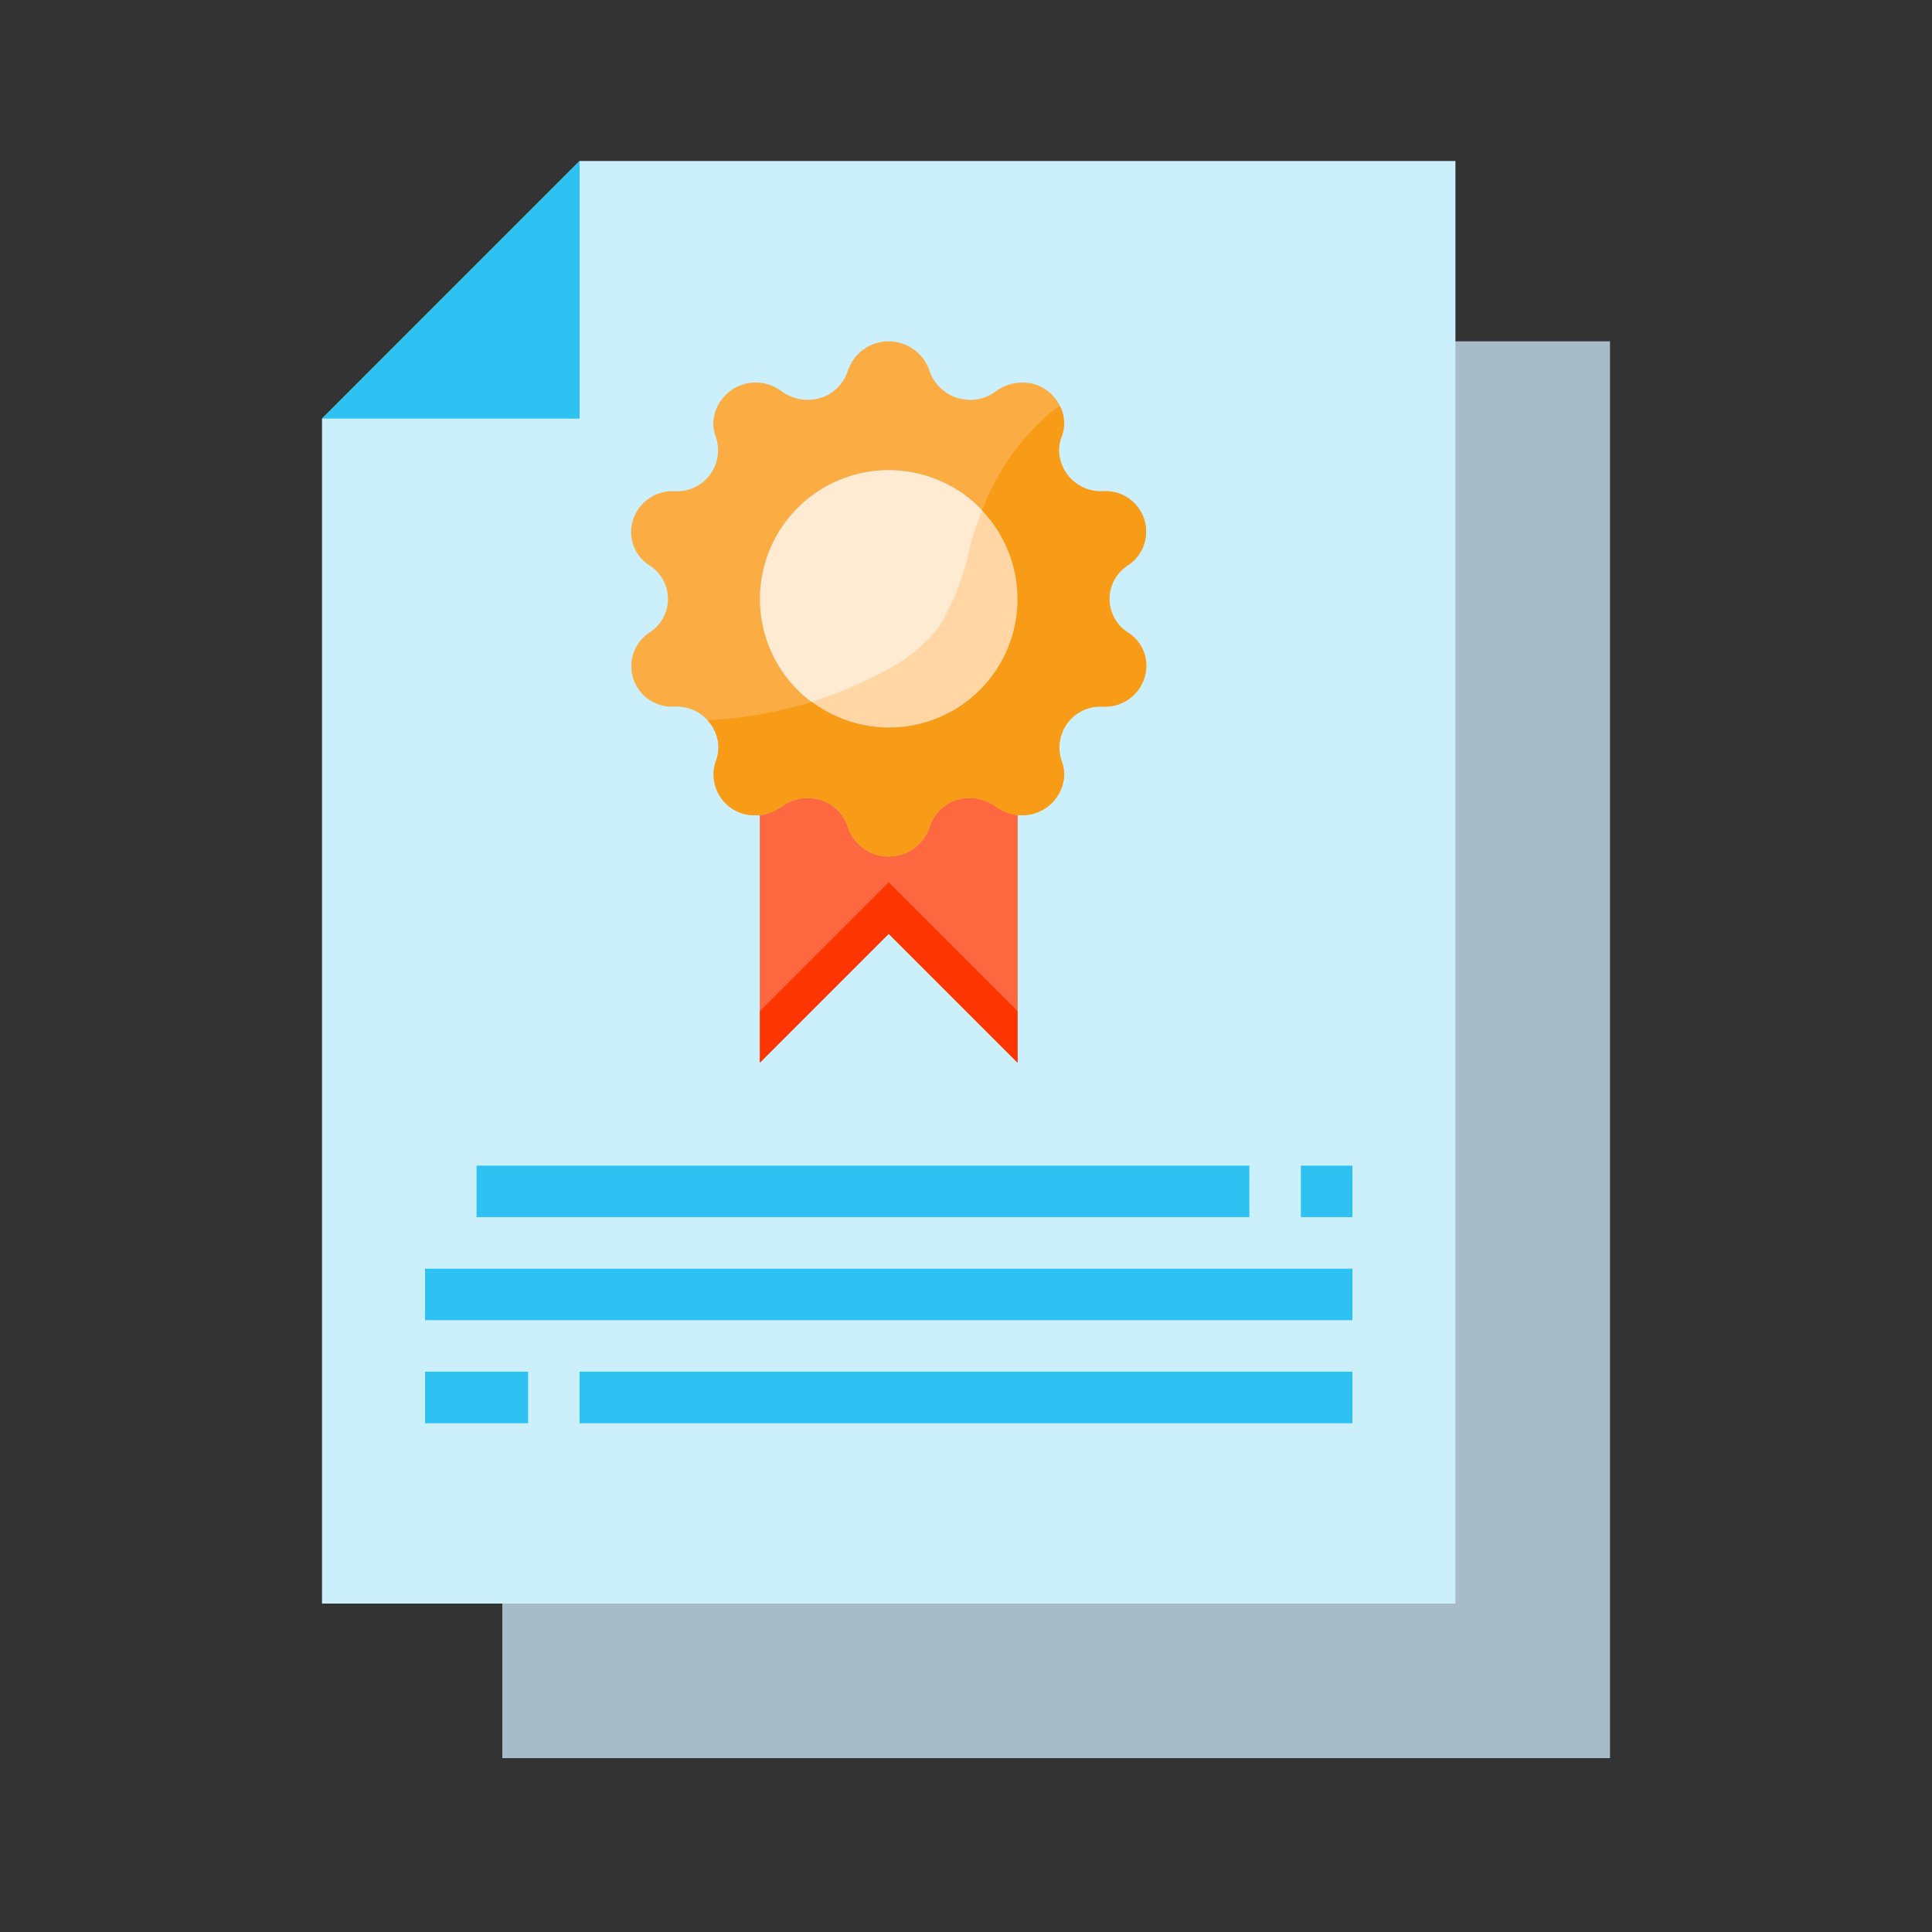 <svg xmlns="http://www.w3.org/2000/svg" width="120" height="120" viewBox="0 0 120 120">
  <rect x="0" y="0" width="120" height="120" fill="#333333" stroke="none"/>
  <g id="Group_16605" data-name="Group 16605" transform="translate(16606 1105)">
    <rect id="Rectangle_11732" data-name="Rectangle 11732" width="120" height="120" transform="translate(-16606 -1105)" fill="none"/>
    <g id="patent" transform="translate(-16586 -1095)">
      <path id="Path_31851" data-name="Path 31851" d="M56,56h68.8v88H56Zm0,0" transform="translate(-44.8 -44.8)" fill="#a8bbc9"/>
      <path id="Path_31852" data-name="Path 31852" d="M0,89.6H70.4V0H16L0,16Zm0,0" fill="#cbf0fc"/>
      <path id="Path_31853" data-name="Path 31853" d="M0,16H16V0Zm0,0" fill="#2dc2f1"/>
      <path id="Path_31854" data-name="Path 31854" d="M149.056,197.837a2.772,2.772,0,0,1,1.6.528,2.833,2.833,0,0,0,1.344.528v15.376l-8-8-8,8V198.894a2.833,2.833,0,0,0,1.344-.528,2.773,2.773,0,0,1,1.6-.528,2.587,2.587,0,0,1,2.528,1.824,2.672,2.672,0,0,0,5.056,0A2.587,2.587,0,0,1,149.056,197.837Zm0,0" transform="translate(-108.8 -158.269)" fill="#fe6840"/>
      <path id="Path_31855" data-name="Path 31855" d="M149.056,197.837a2.772,2.772,0,0,1,1.6.528,2.833,2.833,0,0,0,1.344.528v15.376l-8-8-8,8V198.894a2.833,2.833,0,0,0,1.344-.528,2.773,2.773,0,0,1,1.6-.528,2.587,2.587,0,0,1,2.528,1.824,2.672,2.672,0,0,0,5.056,0A2.587,2.587,0,0,1,149.056,197.837Zm0,0" transform="translate(-108.8 -158.269)" fill="#fe6840"/>
      <path id="Path_31856" data-name="Path 31856" d="M136,232v3.2l8-8,8,8V232l-8-8Zm0,0" transform="translate(-108.8 -179.2)" fill="#fd3501"/>
      <path id="Path_31857" data-name="Path 31857" d="M152,104a8,8,0,1,1-8-8A8,8,0,0,1,152,104Zm0,0" transform="translate(-108.8 -76.8)" fill="#ffead2"/>
      <path id="Path_31858" data-name="Path 31858" d="M120,85.43a2.833,2.833,0,0,1-1.344-.528,2.772,2.772,0,0,0-1.6-.528,2.587,2.587,0,0,0-2.528,1.824,2.672,2.672,0,0,1-5.056,0,2.587,2.587,0,0,0-2.528-1.824,2.772,2.772,0,0,0-1.6.528A2.833,2.833,0,0,1,104,85.43a1.337,1.337,0,0,1-.256.016,2.539,2.539,0,0,1-2.48-3.376,2.35,2.35,0,0,0,.16-.848,2.6,2.6,0,0,0-2.72-2.527h-.08a2.509,2.509,0,0,1-1.472-4.609,2.472,2.472,0,0,0,0-4.159A2.431,2.431,0,0,1,96,67.863a2.559,2.559,0,0,1,2.7-2.545h.08a2.544,2.544,0,0,0,2.48-3.376,2.508,2.508,0,0,1-.16-.88,2.64,2.64,0,0,1,4.24-1.952,2.772,2.772,0,0,0,1.6.528,2.587,2.587,0,0,0,2.528-1.824,2.672,2.672,0,0,1,5.056,0,2.671,2.671,0,0,0,4.128,1.3,2.717,2.717,0,0,1,1.6-.544,2.539,2.539,0,0,1,2.48,3.376,2.351,2.351,0,0,0-.16.848,2.6,2.6,0,0,0,2.72,2.527h.08a2.509,2.509,0,0,1,1.472,4.609,2.472,2.472,0,0,0,0,4.159A2.431,2.431,0,0,1,128,76.15a2.559,2.559,0,0,1-2.7,2.545h-.08a2.544,2.544,0,0,0-2.48,3.376,2.507,2.507,0,0,1,.16.88,2.619,2.619,0,0,1-2.9,2.48Zm0-13.424a8,8,0,1,0-8,8A8,8,0,0,0,120,72.006Zm0,0" transform="translate(-76.8 -44.806)" fill="#fbac42"/>
      <path id="Path_31859" data-name="Path 31859" d="M164.934,114.053a7.958,7.958,0,0,0-2.2-5.487,20.452,20.452,0,0,0-.684,1.943,16.686,16.686,0,0,1-1.993,5.3,10.012,10.012,0,0,1-3.482,2.774,25.045,25.045,0,0,1-4.4,1.852,7.963,7.963,0,0,0,12.766-6.386Zm0,0" transform="translate(-121.734 -86.853)" fill="#ffd6a4"/>
      <path id="Path_31860" data-name="Path 31860" d="M136.753,82.576a7.973,7.973,0,0,1-10.56,11.876,26.123,26.123,0,0,1-6.5,1.145,2.465,2.465,0,0,1,.688,1.681,2.333,2.333,0,0,1-.16.848,2.539,2.539,0,0,0,2.48,3.376,1.336,1.336,0,0,0,.256-.016,2.833,2.833,0,0,0,1.344-.528,2.772,2.772,0,0,1,1.6-.528,2.587,2.587,0,0,1,2.528,1.824,2.672,2.672,0,0,0,5.056,0,2.587,2.587,0,0,1,2.528-1.824,2.772,2.772,0,0,1,1.6.528,2.833,2.833,0,0,0,1.344.528,2.619,2.619,0,0,0,2.9-2.48,2.49,2.49,0,0,0-.16-.88,2.544,2.544,0,0,1,2.48-3.376h.08a2.561,2.561,0,0,0,2.7-2.545,2.431,2.431,0,0,0-1.152-2.064,2.472,2.472,0,0,1,0-4.159,2.509,2.509,0,0,0-1.472-4.609h-.08a2.6,2.6,0,0,1-2.72-2.527,2.351,2.351,0,0,1,.16-.848,2.341,2.341,0,0,0-.1-1.92,8.205,8.205,0,0,0-.7.511A14.746,14.746,0,0,0,136.753,82.576Zm0,0" transform="translate(-95.756 -60.863)" fill="#f89c17"/>
      <g id="Group_10484" data-name="Group 10484" transform="translate(6.4 62.4)">
        <path id="Path_31861" data-name="Path 31861" d="M48,312H96v3.2H48Zm0,0" transform="translate(-44.8 -312)" fill="#2dc2f1"/>
        <path id="Path_31862" data-name="Path 31862" d="M304,312h3.2v3.2H304Zm0,0" transform="translate(-249.6 -312)" fill="#2dc2f1"/>
        <path id="Path_31863" data-name="Path 31863" d="M32,344H89.6v3.2H32Zm0,0" transform="translate(-32 -337.6)" fill="#2dc2f1"/>
        <path id="Path_31864" data-name="Path 31864" d="M80,376h48v3.2H80Zm0,0" transform="translate(-70.4 -363.2)" fill="#2dc2f1"/>
        <path id="Path_31865" data-name="Path 31865" d="M32,376h6.4v3.2H32Zm0,0" transform="translate(-32 -363.2)" fill="#2dc2f1"/>
      </g>
    </g>
  </g>
</svg>
